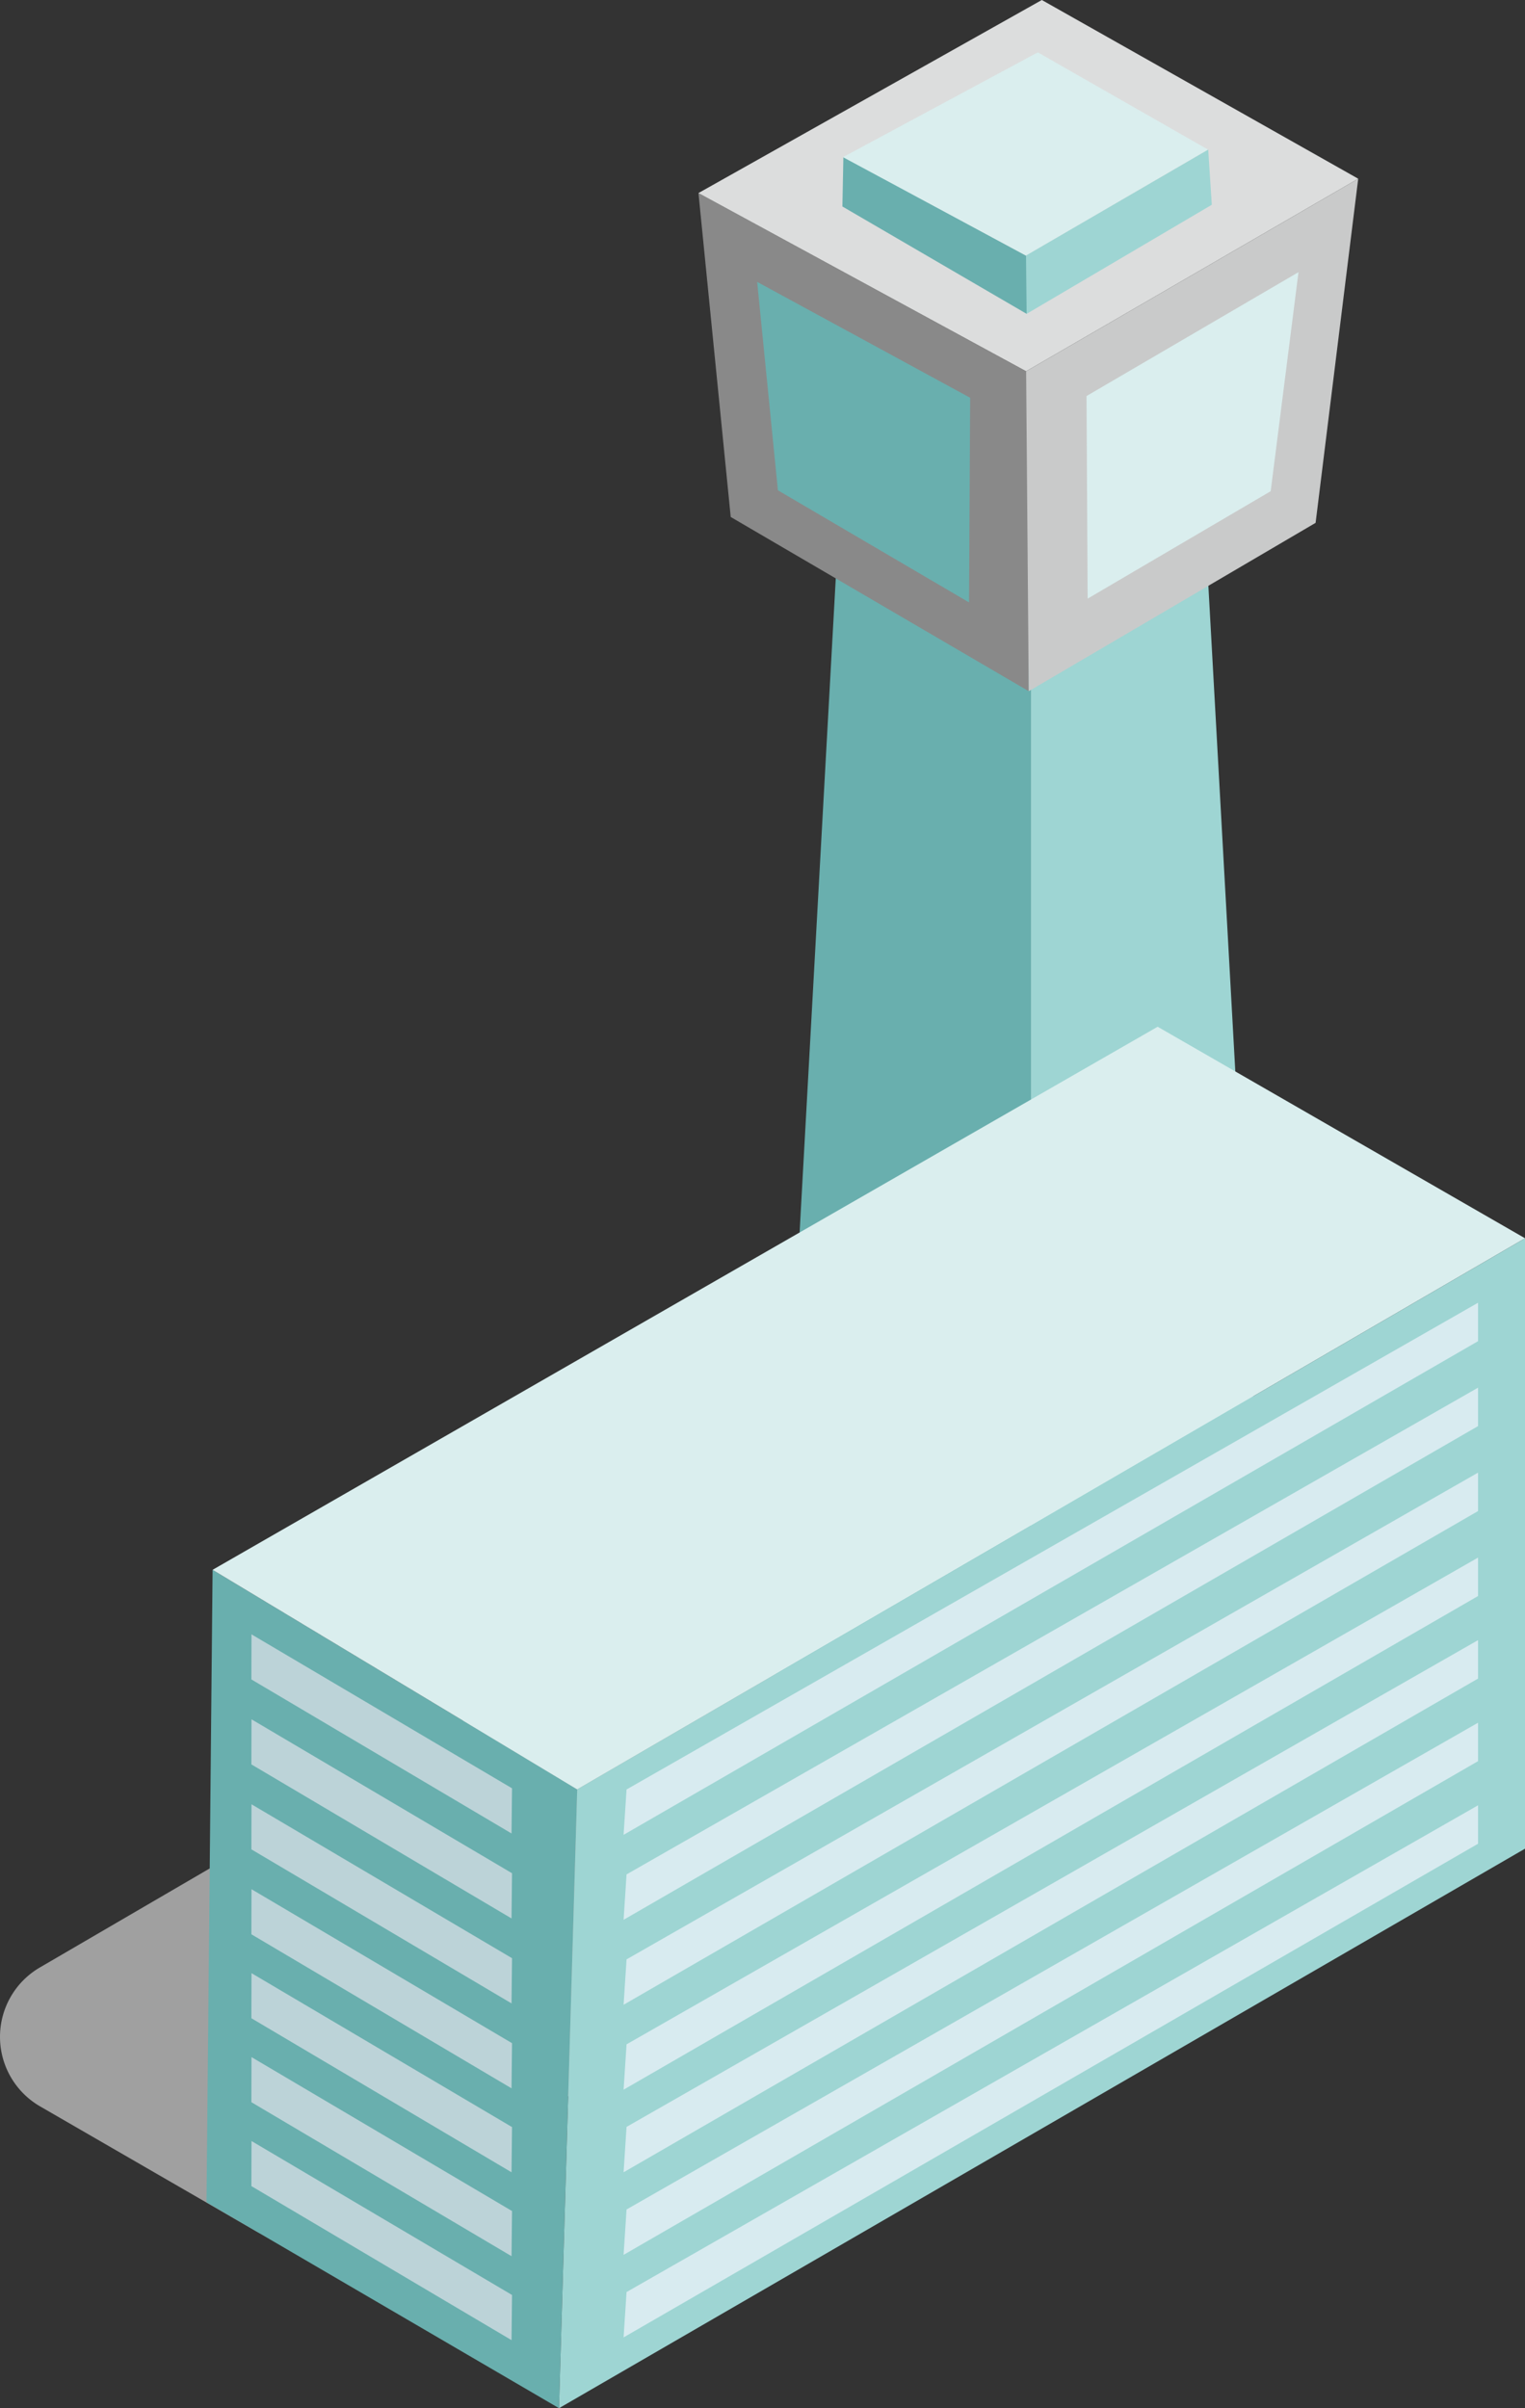 <svg viewBox="0 0 390.43 616.45" xmlns="http://www.w3.org/2000/svg"><rect x="0" y="0" width="390.43" height="616.45" fill="#333333" stroke="none"/><path d="m10.28 539.21 55.09 31.84c6.36 3.67 12.62 4.54 19 .87l250-144.39a20.57 20.57 0 0 0 .07-35.58l-56-32.62a20.56 20.56 0 0 0 -20.71 0l-247.52 144.31a20.56 20.56 0 0 0 .07 35.57z" fill="#a0a0a0"/><path d="m215.07 128.03 48.18 25.59 45.04-23.09-45.07-29.52z" fill="#fff" stroke="#231815" stroke-linecap="round" stroke-linejoin="round" stroke-width="3"/><path d="m215.07 128.2-20.29 366.94 69.16 36.75v-377.73z" fill="#69afae"/><path d="m308.29 130.53 20.3 366.04-64.65 35.32v-377.73z" fill="#9ed5d3"/><path d="m187.08 132.34-8.26-82.92 84.74 46.1-.18 81.42z" fill="#898989"/><path d="m199.16 125.51-5.31-53.35 54.53 29.66-.29 52.39z" fill="#69afae"/><path d="m178.82 49.42 87.91-49.42 81 45.75-85.02 49.29z" fill="#dcdddd"/><path d="m263.38 176.94 73.44-43.1 10.91-88.09-85.02 49.29z" fill="#c9caca"/><path d="m278.46 153.24 46.86-27.5 7.12-56.07-54.27 31.71z" fill="#daeeee"/><path d="m215.67 52.86.25-12.67 47.16 25.47-.24 14.68z" fill="#69afae"/><path d="m215.82 40.23 49.88-26.83 43.58 24.9-46.6 27.12z" fill="#daeeee"/><path d="m262.84 80.34 47.4-27.92-.91-14.12-46.65 27.12z" fill="#9ed5d3"/><path d="m52.87 563.76 1.56-161.91 93.35 56.2-4.66 158.41z" fill="#69afae"/><path d="m54.43 401.85 93.34 56.21 242.67-141.08-94.06-54.15z" fill="#daeeee"/><path d="m390.44 316.98-242.66 141.07-4.66 158.41 247.32-143.23z" fill="#9ed5d3"/><g fill="#d8ebf0"><path d="m378.41 462.13-218 124.6-.76 11.61 218.76-126.37z"/><path d="m378.41 440.99-218 124.6-.76 11.62 218.76-126.38z"/><path d="m378.41 419.85-218 124.6-.76 11.62 218.76-126.38z"/><path d="m378.41 398.72-218 124.6-.76 11.61 218.76-126.37z"/></g><path d="m64.36 495.15.03-11.54 66.7 39.41-.13 11.56z" fill="#bcd3d8"/><path d="m378.41 376.97-218 124.6-.76 11.62 218.76-126.38z" fill="#d8ebf0"/><path d="m64.36 473.41.03-11.54 66.7 39.4-.13 11.57z" fill="#bcd3d8"/><path d="m378.41 355.22-218 124.6-.76 11.62 218.76-126.38z" fill="#d8ebf0"/><path d="m64.36 451.66.03-11.54 66.7 39.4-.13 11.57z" fill="#bcd3d8"/><path d="m378.41 333.48-218 124.6-.76 11.61 218.76-126.37z" fill="#d8ebf0"/><g fill="#bcd3d8"><path d="m64.36 429.91.03-11.54 66.7 39.41-.13 11.56z"/><path d="m64.36 516.64.03-11.54 66.7 39.4-.13 11.57z"/><path d="m64.36 538.13.03-11.54 66.7 39.4-.13 11.56z"/><path d="m64.36 559.61.03-11.54 66.7 39.41-.13 11.56z"/></g></svg>